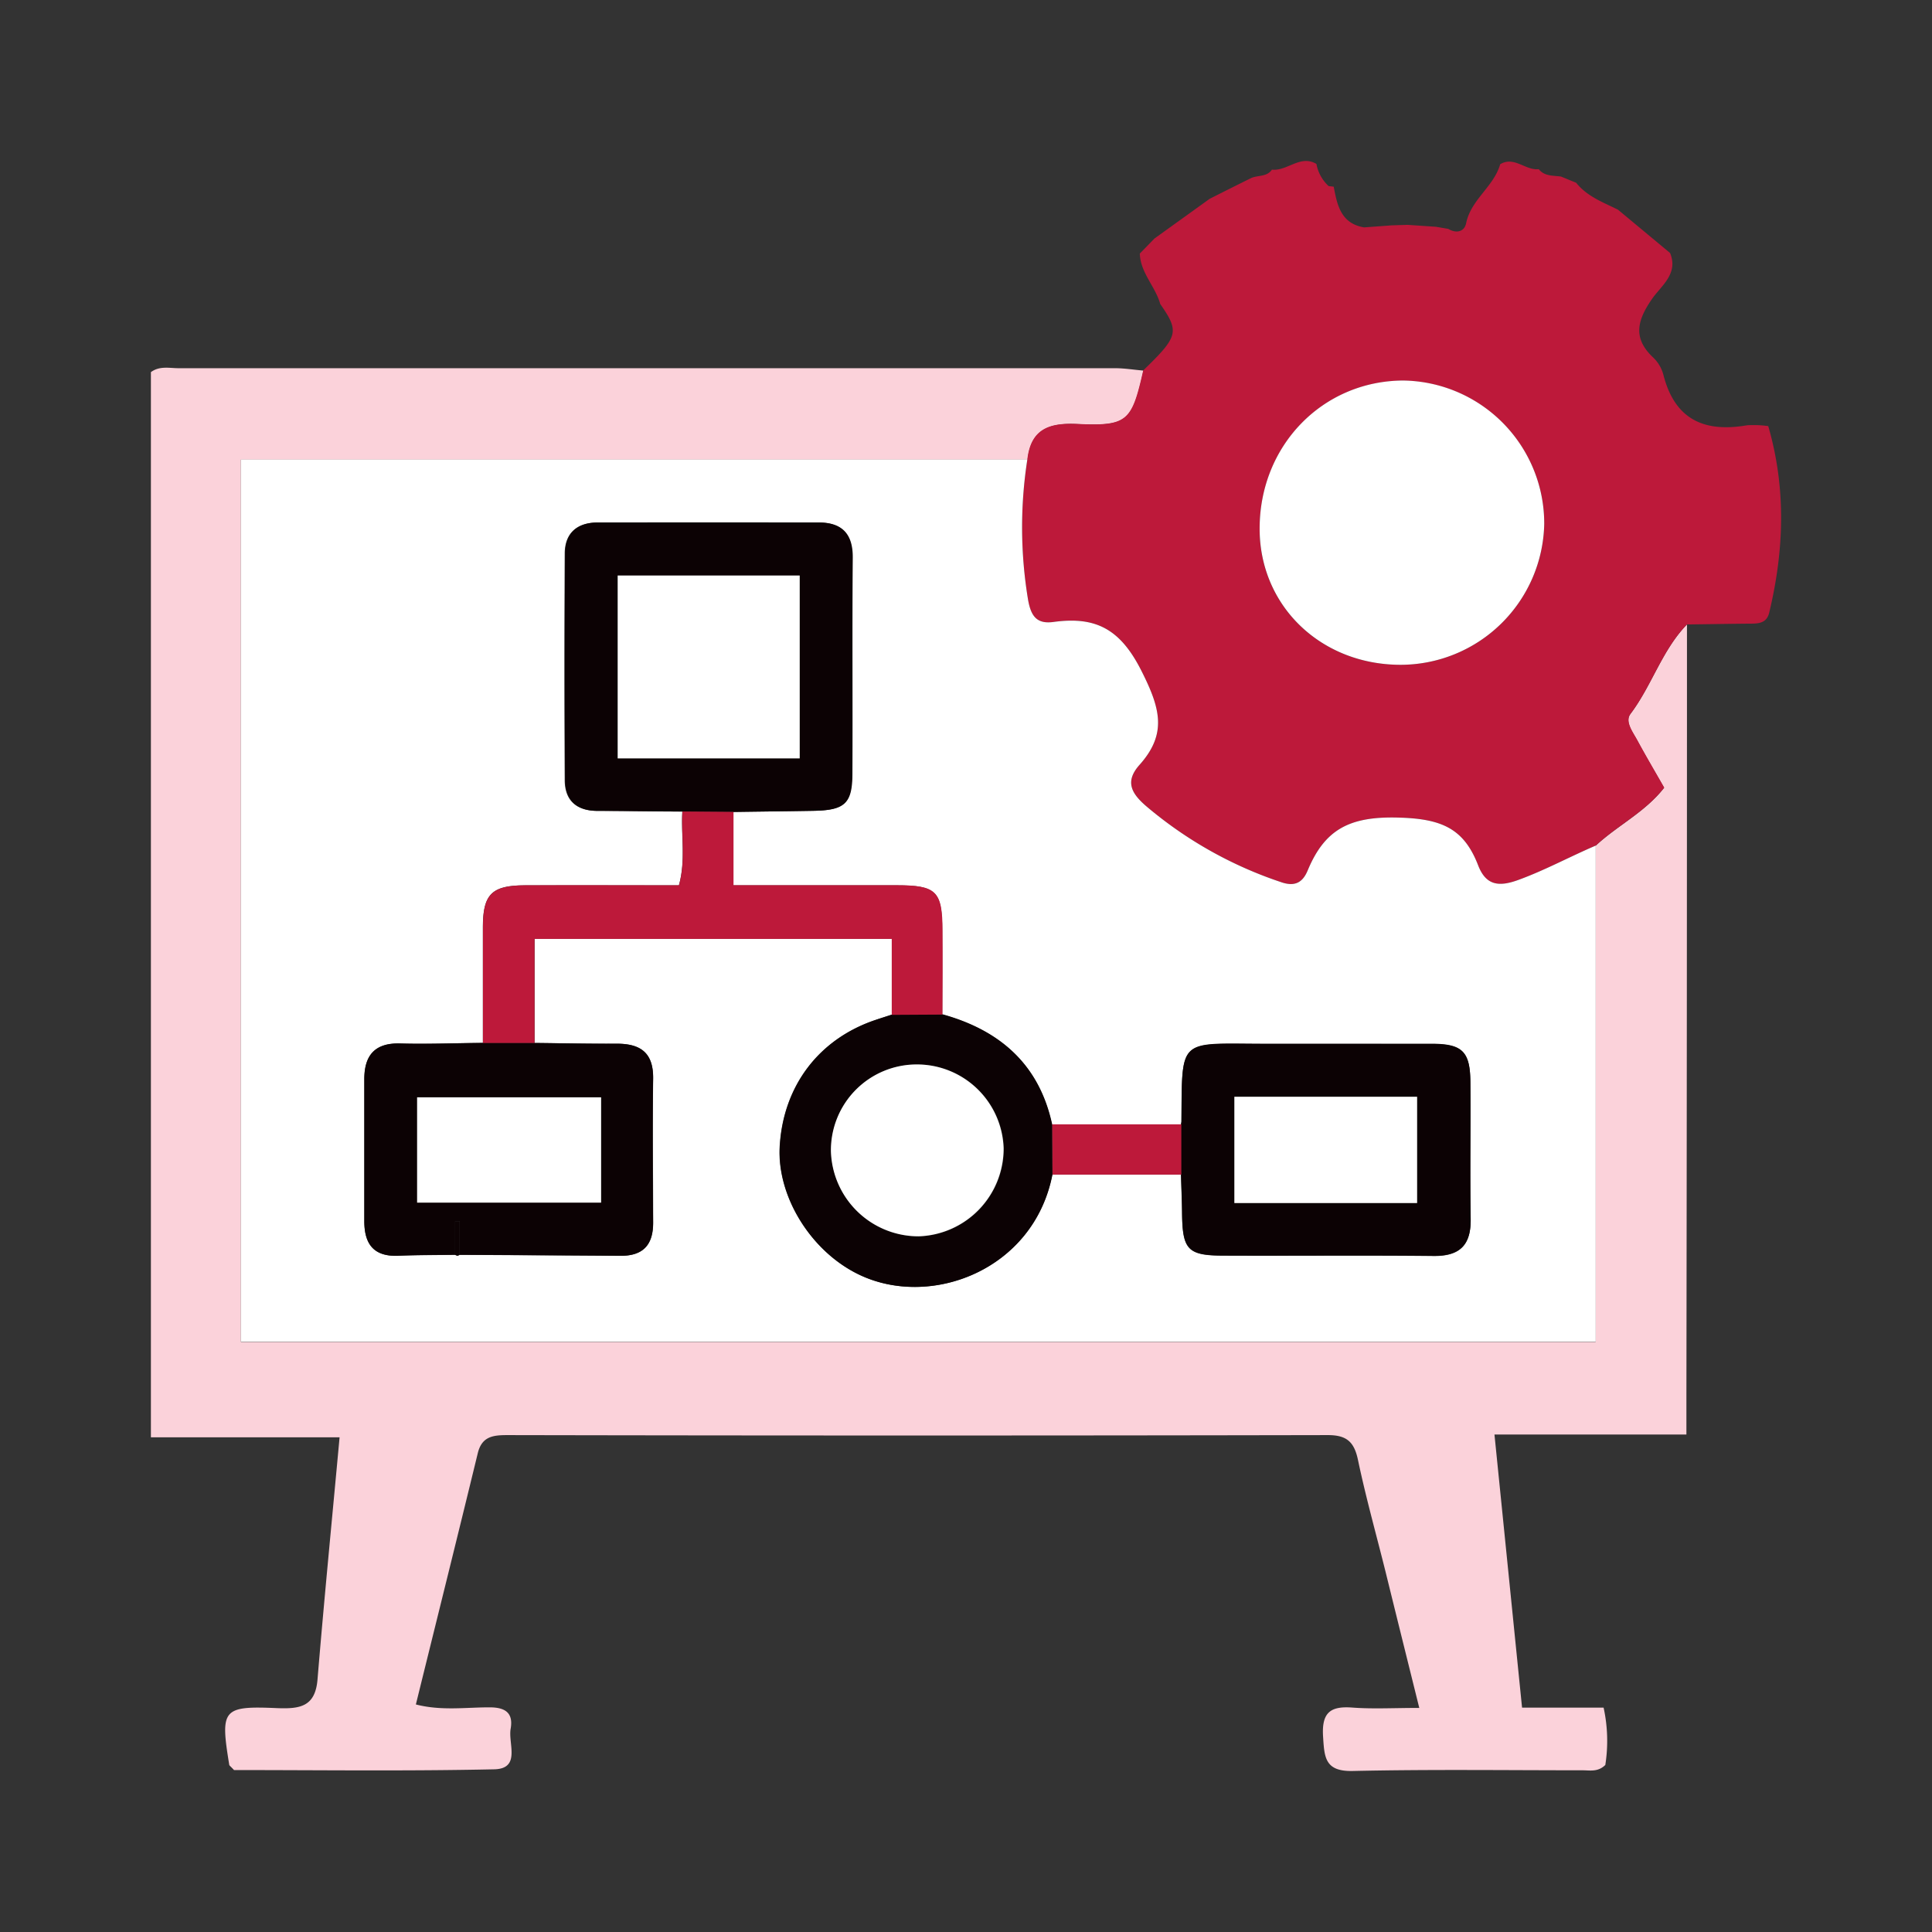 <svg width="120" height="120" viewBox="0 0 120 120" fill="none" xmlns="http://www.w3.org/2000/svg"><rect x="0" y="0" width="120" height="120" fill="#333333" stroke="none"/><path d="M104.781 38.785c0 15.98-.011 31.961-.035 47.941v2.376H92.824c.586 5.785 1.139 11.28 1.714 16.963h5.065a9.666 9.666 0 01.106 3.56c-.458.451-.952.331-1.41.331-4.759 0-9.518-.063-14.277.043-1.762.039-1.762-.878-1.847-2.193-.077-1.456.48-1.847 1.826-1.745 1.28.095 2.57.021 4.153.021-.726-2.925-1.41-5.671-2.084-8.414-.578-2.327-1.23-4.639-1.723-6.987-.236-1.128-.705-1.547-1.88-1.544-16.978.033-33.959.033-50.94 0-.899 0-1.6.074-1.854 1.135-1.255 5.165-2.542 10.322-3.842 15.595 1.575.406 3.091.177 4.582.18.984 0 1.477.353 1.305 1.329-.166.913.652 2.485-1.026 2.52-5.443.117-10.893.046-16.156.046-.218-.236-.285-.275-.296-.32-.564-3.462-.433-3.674 2.982-3.526 1.41.053 2.359-.084 2.5-1.783.409-4.935.895-9.87 1.37-15.038H9.373V23.113c.546-.402 1.153-.243 1.724-.243H69.26c.582 0 1.164.098 1.763.148-.705 3.155-.97 3.468-4.096 3.324-1.763-.085-2.887.32-3.102 2.21H14.963V83.35h84.143V52.533c1.343-1.255 3.063-2.076 4.255-3.602-.585-1.026-1.149-1.982-1.675-2.954-.274-.508-.786-1.15-.419-1.63 1.336-1.776 1.96-3.961 3.514-5.562z" fill="#FBD2DA"/><path d="M104.781 38.785c-1.554 1.6-2.178 3.797-3.507 5.553-.353.479.144 1.12.419 1.628.526.973 1.09 1.928 1.675 2.954-1.192 1.526-2.912 2.348-4.255 3.603-1.611.687-3.151 1.53-4.808 2.132-1.216.444-2.013.353-2.496-.91-.895-2.319-2.305-2.897-4.988-2.964-3.007-.077-4.54.74-5.59 3.264-.304.727-.78 1.058-1.668.744a25.313 25.313 0 01-8.354-4.702c-.96-.832-1.347-1.555-.427-2.584 1.72-1.925 1.287-3.504.13-5.806-1.329-2.65-2.865-3.423-5.47-3.067-1.037.145-1.41-.352-1.583-1.35a27.423 27.423 0 01-.05-8.738c.216-1.89 1.33-2.295 3.103-2.21 3.126.144 3.38-.17 4.096-3.325 2.185-2.115 2.26-2.4 1.057-4.124-.303-1.093-1.23-1.932-1.269-3.134l.91-.934 3.43-2.467c.86-.435 1.722-.866 2.587-1.294.423-.18.97-.06 1.28-.518.948.109 1.762-.949 2.763-.353.096.529.362 1.011.758 1.375l.352.042h-.035c.215 1.153.452 2.284 1.886 2.524l1.717-.127.983-.031 1.763.12.765.13c.511.31 1.005.169 1.11-.353.3-1.47 1.717-2.266 2.115-3.662.874-.522 1.569.402 2.394.306.352.448.892.392 1.382.459l.944.387c.674.85 1.668 1.21 2.595 1.671l3.236 2.69c.536 1.297-.561 2.04-1.125 2.859-.913 1.322-1.212 2.432.085 3.641.3.29.515.655.624 1.058.705 2.785 2.534 3.602 5.189 3.144a6.468 6.468 0 011.325.05c1.121 3.877.987 7.723.06 11.586-.162.677-.687.684-1.237.684-1.287.01-2.581.035-3.871.05zm-17.833 2.507a8.933 8.933 0 008.968-8.742 8.883 8.883 0 00-8.778-8.905c-4.998.018-8.893 4.044-8.9 9.197-.004 4.773 3.764 8.425 8.71 8.45z" fill="#BD193A"/><path d="M63.81 28.541a27.426 27.426 0 00.05 8.739c.182 1.004.546 1.494 1.582 1.35 2.605-.353 4.142.416 5.47 3.067 1.157 2.301 1.59 3.877-.13 5.805-.92 1.03-.532 1.763.427 2.584a25.312 25.312 0 008.354 4.703c.888.313 1.364 0 1.668-.744 1.057-2.524 2.583-3.342 5.59-3.264 2.683.067 4.093.645 4.988 2.964.483 1.252 1.28 1.354 2.496.91 1.657-.603 3.197-1.446 4.808-2.133v30.816h-84.15V28.541H63.81zm-5.288 34.461V57.81c0-2.468-.377-2.82-2.866-2.82H45.54v-4.558c1.64-.025 3.282-.043 4.935-.07 1.978-.032 2.436-.442 2.443-2.342.021-4.459-.017-8.918.021-13.373 0-1.488-.666-2.19-2.097-2.193-4.58-.014-9.157-.014-13.73 0-1.262 0-2.03.645-2.038 1.917-.023 4.7-.023 9.394 0 14.08 0 1.276.734 1.907 2.017 1.914 1.762 0 3.525.028 5.287.042-.088 1.491.226 3.007-.211 4.583h-9.553c-2.076 0-2.612.55-2.623 2.584v7.208c-1.702 0-3.409.085-5.108.035-1.593-.052-2.252.73-2.252 2.221v8.813c0 1.431.592 2.214 2.115 2.15 1.174-.046 2.348-.042 3.525-.06l.145.06.144-.06 10 .06c1.393 0 2.017-.684 2.01-2.059 0-2.982-.039-5.964 0-8.946.021-1.611-.786-2.182-2.277-2.168-1.696 0-3.391-.028-5.087-.046v-6.475h22.187v4.71c-.335.108-.67.214-1.005.327-3.543 1.191-5.753 4.117-5.964 7.878-.17 3.078 1.924 6.494 4.91 7.935 4.424 2.144 10.861-.246 12.024-6.204h7.995c.021.822.053 1.643.067 2.468.032 2.203.353 2.566 2.56 2.573 4.35.018 8.7-.025 13.042.021 1.65.022 2.351-.67 2.323-2.312-.046-2.82 0-5.64-.018-8.46 0-1.928-.497-2.394-2.41-2.4H78.508c-5.347 0-5.083-.438-5.129 4.828a1.486 1.486 0 01-.028.173h-8.016c-.81-3.733-3.24-5.848-6.796-6.828l-.018-.014zm28.426-21.71c-4.935-.025-8.714-3.677-8.71-8.46 0-5.154 3.902-9.166 8.9-9.197a8.883 8.883 0 018.777 8.904 8.932 8.932 0 01-8.967 8.753z" fill="#fff"/><path d="M42.406 50.407c-1.763 0-3.525-.038-5.288-.042-1.283 0-2.01-.638-2.016-1.914-.033-4.7-.033-9.393 0-14.08 0-1.272.775-1.917 2.037-1.917h13.73c1.432 0 2.115.705 2.098 2.193-.039 4.455 0 8.915-.021 13.374 0 1.9-.466 2.309-2.443 2.34-1.643.029-3.285.046-4.935.07l-3.162-.024zm7.265-3.303V35.746H38.366v11.358h11.305zM73.355 69.83c.013-.056.022-.114.028-.172.046-5.266-.218-4.84 5.13-4.83h10.405c1.914 0 2.394.473 2.411 2.401.025 2.82-.028 5.64.018 8.46.028 1.643-.673 2.334-2.323 2.313-4.35-.046-8.7 0-13.043-.021-2.189 0-2.527-.37-2.559-2.574 0-.821-.046-1.642-.067-2.467-.003-1.026-.003-2.07 0-3.11zm3.314 4.894h11.35V68.12H76.67v6.603zm-43.468-9.945c1.696.017 3.391.06 5.087.046 1.491 0 2.298.557 2.277 2.168-.046 2.982-.025 5.964 0 8.946 0 1.375-.617 2.066-2.01 2.059-3.33-.026-6.663-.046-10-.06v-2.087h-.289v2.084c-1.174.017-2.348 0-3.525.06-1.516.063-2.115-.706-2.115-2.15V67.03c0-1.49.66-2.273 2.252-2.22 1.7.049 3.406-.018 5.108-.036l3.215.004zm4.135 3.377H25.908v6.539h11.428v-6.539zm28.034 4.802c-1.163 5.957-7.6 8.347-12.023 6.204-2.986-1.442-5.08-4.858-4.91-7.935.21-3.761 2.421-6.698 5.964-7.879.335-.112.67-.218 1.004-.327l3.152-.018c3.557.994 5.992 3.11 6.796 6.832-.01 1.04-.003 2.083.018 3.123zm-8.424-6.842a5.326 5.326 0 00-5.32 5.393 5.443 5.443 0 005.46 5.288 5.458 5.458 0 005.267-5.468 5.387 5.387 0 00-5.425-5.213h.018z" fill="#0C0204"/><path d="M58.54 63.017l-3.152.018v-4.717H33.201v6.462h-3.204v-7.21c0-2.033.546-2.572 2.623-2.583 3.172-.018 6.317 0 9.553 0 .437-1.572.123-3.088.215-4.583l3.172.025v4.554h10.117c2.489 0 2.859.353 2.866 2.82.014 1.738.004 3.47-.004 5.214zm6.831 9.94c0-1.04 0-2.083-.017-3.123h8.019v3.123h-8.002z" fill="#BD193A"/><path d="M28.259 77.939v-2.083h.289v2.086l-.145.06-.144-.063z" fill="#0C0204"/><path d="M49.671 47.105H38.366V35.747h11.305v11.358zm26.998 27.619V68.12h11.35v6.603H76.67zm-39.333-6.568v6.54H25.908v-6.54h11.428zm19.592-2.041a5.386 5.386 0 015.408 5.207 5.457 5.457 0 01-5.267 5.467 5.442 5.442 0 01-5.46-5.287 5.327 5.327 0 015.319-5.387z" fill="#fff"/></svg>
